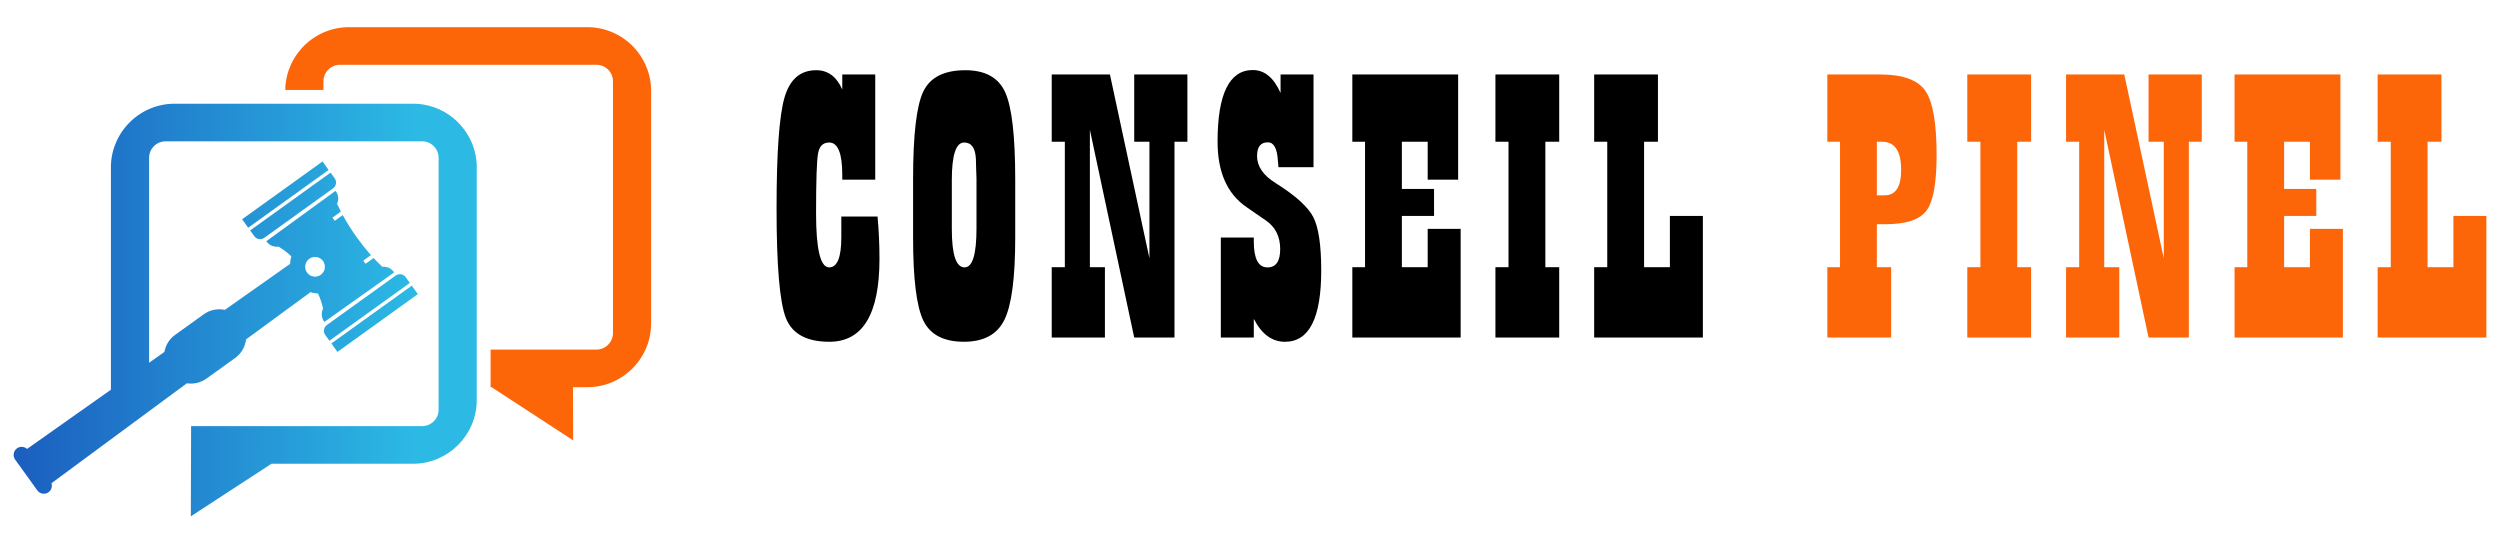 <?xml version="1.0" encoding="utf-8"?>
<!-- Generator: Adobe Illustrator 16.0.0, SVG Export Plug-In . SVG Version: 6.00 Build 0)  -->
<!DOCTYPE svg PUBLIC "-//W3C//DTD SVG 1.1//EN" "http://www.w3.org/Graphics/SVG/1.1/DTD/svg11.dtd">
<svg version="1.1" id="Calque_1" xmlns="http://www.w3.org/2000/svg" xmlns:xlink="http://www.w3.org/1999/xlink" x="0px" y="0px"
	 width="230px" height="50px" viewBox="0 0 230 50" enable-background="new 0 0 230 50" xml:space="preserve">
<g>
	<g>
		<path d="M77.489,8.234V6.851h3.033v9.681h-3.033v-0.443c0-1.986-0.402-2.978-1.206-2.978c-0.555,0-0.895,0.328-1.019,0.984
			c-0.124,0.655-0.186,2.497-0.186,5.522c0,3.322,0.402,4.983,1.205,4.983c0.746,0,1.118-0.922,1.118-2.766v-1.047v-0.868h3.333
			c0.118,1.288,0.178,2.589,0.178,3.899c0,5.084-1.537,7.625-4.61,7.625c-2.092,0-3.426-0.727-3.999-2.182
			c-0.574-1.453-0.859-4.815-0.859-10.088c0-5.106,0.242-8.502,0.727-10.187c0.484-1.685,1.459-2.527,2.925-2.527
			C76.171,6.46,76.969,7.052,77.489,8.234z"/>
		<path d="M84.004,21.869v-5.39c0-4.066,0.313-6.752,0.939-8.059c0.626-1.306,1.915-1.96,3.866-1.96
			c1.832,0,3.055,0.677,3.669,2.031c0.615,1.354,0.923,4.028,0.923,8.023v5.354c0,3.688-0.331,6.205-0.994,7.553
			c-0.662,1.348-1.903,2.021-3.723,2.021c-1.856,0-3.101-0.646-3.732-1.941C84.32,28.207,84.004,25.662,84.004,21.869z
			 M87.568,16.567v4.503c0,2.354,0.39,3.529,1.17,3.529c0.732,0,1.099-1.188,1.099-3.564v-4.627l-0.036-1.045l-0.018-0.728
			c-0.047-1.016-0.408-1.524-1.081-1.524C87.946,13.11,87.568,14.263,87.568,16.567z"/>
		<path d="M109.241,6.851v6.188h-1.188v18.014h-3.705l-4.079-19.113v12.642h1.384v6.471h-4.894v-6.471h1.206V13.039h-1.206V6.851
			h5.355l3.634,16.915V13.039h-1.4V6.851H109.241z"/>
		<path d="M120.844,6.851v8.529h-3.226l-0.055-0.638c-0.071-1.099-0.377-1.649-0.921-1.649c-0.662,0-0.993,0.419-0.993,1.258
			c0,0.958,0.573,1.79,1.72,2.5c1.809,1.135,2.958,2.172,3.449,3.111c0.49,0.94,0.735,2.586,0.735,4.938
			c0,4.361-1.111,6.543-3.333,6.543c-1.194,0-2.151-0.703-2.871-2.109v1.719h-3.033v-9.201h3.033v0.354
			c0,1.596,0.419,2.395,1.258,2.395c0.781,0,1.17-0.563,1.17-1.685c0-1.159-0.443-2.04-1.329-2.642l-1.774-1.224
			c-1.772-1.217-2.658-3.221-2.658-6.011c0-4.397,1.081-6.596,3.243-6.596c1.076,0,1.928,0.704,2.553,2.11V6.851H120.844z"/>
		<path d="M134.149,6.851v9.681h-2.802v-3.493h-2.376v4.344h2.961v2.483h-2.961v4.716h2.376v-3.528h3.033v9.999h-9.966v-6.471h1.17
			V13.039h-1.17V6.851H134.149z"/>
		<path d="M143.447,6.851v6.188h-1.275v11.543h1.275v6.471h-5.868v-6.471h1.204V13.039h-1.204V6.851H143.447z"/>
		<path d="M156.665,19.866v11.187h-10.002v-6.471h1.204V13.039h-1.204V6.851h5.868v6.188h-1.275v11.543h2.374v-4.716H156.665z"/>
		<path fill="#FD6509" d="M173.983,24.582v6.471h-5.869v-6.471h1.168V13.039h-1.168V6.851h4.841c2.08,0,3.468,0.497,4.168,1.49
			c0.695,0.993,1.044,2.967,1.044,5.923c0,2.577-0.309,4.281-0.932,5.115c-0.618,0.833-1.888,1.25-3.804,1.25h-0.761v3.954H173.983z
			 M172.671,13.039v4.929h0.247h0.48c1.004,0,1.506-0.78,1.506-2.34c0-1.726-0.585-2.588-1.755-2.588H172.671z"/>
		<path fill="#FD6509" d="M186.861,6.851v6.188h-1.277v11.543h1.277v6.471h-5.869v-6.471h1.205V13.039h-1.205V6.851H186.861z"/>
		<path fill="#FD6509" d="M202.563,6.851v6.188h-1.19v18.014h-3.705l-4.078-19.113v12.642h1.384v6.471h-4.895v-6.471h1.206V13.039
			h-1.206V6.851h5.355l3.634,16.915V13.039h-1.4V6.851H202.563z"/>
		<path fill="#FD6509" d="M215.317,6.851v9.681h-2.803v-3.493h-2.375v4.344h2.96v2.483h-2.96v4.716h2.375v-3.528h3.032v9.999h-9.966
			v-6.471h1.17V13.039h-1.17V6.851H215.317z"/>
		<path fill="#FD6509" d="M228.745,19.866v11.187h-10.002v-6.471h1.208V13.039h-1.208V6.851h5.872v6.188h-1.279v11.543h2.378v-4.716
			H228.745z"/>
	</g>
	<g>
		<g>
			<linearGradient id="SVGID_1_" gradientUnits="userSpaceOnUse" x1="1.255" y1="28.52" x2="38.443" y2="28.52">
				<stop  offset="0" style="stop-color:#1B5EBF"/>
				<stop  offset="1" style="stop-color:#2CBAE5"/>
			</linearGradient>
			<path fill="url(#SVGID_1_)" d="M43.861,15.216c-0.025-0.786-0.206-1.534-0.514-2.214h0c-0.21-0.465-0.481-0.898-0.8-1.291h0
				c-0.058-0.071-0.118-0.142-0.179-0.21l0,0c-0.03-0.033-0.06-0.066-0.09-0.099l-0.004-0.005c-0.062-0.065-0.125-0.13-0.189-0.193
				l-0.006-0.005c-0.03-0.03-0.061-0.059-0.091-0.087l-0.008-0.008c-0.066-0.061-0.133-0.12-0.201-0.178l-0.008-0.006
				c-0.031-0.026-0.063-0.053-0.095-0.079l-0.01-0.008c-0.069-0.055-0.14-0.109-0.211-0.162l-0.013-0.009
				c-0.031-0.022-0.062-0.045-0.094-0.067l-0.018-0.012c-0.072-0.05-0.145-0.098-0.219-0.145l-0.015-0.009
				c-0.033-0.021-0.065-0.041-0.099-0.06l-0.017-0.011c-0.075-0.044-0.15-0.087-0.227-0.127l-0.024-0.013
				c-0.031-0.016-0.063-0.033-0.094-0.049l-0.023-0.012c-0.078-0.039-0.156-0.076-0.234-0.111l-0.024-0.01
				c-0.033-0.014-0.065-0.028-0.097-0.042l-0.028-0.012c-0.08-0.033-0.159-0.063-0.24-0.093l-0.03-0.01
				c-0.031-0.011-0.062-0.022-0.094-0.033l-0.032-0.011c-0.081-0.027-0.163-0.052-0.245-0.075l-0.035-0.01
				c-0.03-0.008-0.062-0.017-0.092-0.024l-0.036-0.009c-0.083-0.021-0.167-0.04-0.252-0.058l-0.034-0.006
				c-0.032-0.006-0.064-0.013-0.097-0.019l-0.036-0.006c-0.042-0.007-0.085-0.015-0.128-0.021h-0.001
				c-0.042-0.007-0.085-0.012-0.128-0.018L38.71,9.584c-0.032-0.004-0.064-0.008-0.098-0.011L38.576,9.57
				c-0.044-0.004-0.087-0.008-0.131-0.012h0c-0.043-0.003-0.087-0.006-0.13-0.008l-0.009,0l-0.011,0l-0.021-0.001
				c-0.032-0.001-0.064-0.002-0.096-0.003h-0.008l-0.028-0.001h-0.003c-0.044-0.001-0.088-0.002-0.133-0.002h-0.003h-4.079H16.063
				H16.06c-0.044,0-0.089,0-0.133,0.002h-0.004l-0.028,0.001h-0.008c-0.032,0.001-0.064,0.002-0.096,0.003l-0.021,0.001l-0.012,0
				l-0.009,0c-0.043,0.002-0.087,0.005-0.13,0.008h0c-0.043,0.003-0.087,0.007-0.131,0.012l-0.037,0.003
				c-0.032,0.003-0.065,0.007-0.097,0.011l-0.038,0.005C15.273,9.595,15.23,9.6,15.188,9.607h0
				c-0.043,0.006-0.085,0.014-0.128,0.021l-0.037,0.006c-0.032,0.006-0.064,0.012-0.097,0.019l-0.034,0.006
				c-0.084,0.018-0.168,0.037-0.252,0.058l-0.036,0.009c-0.031,0.008-0.062,0.016-0.092,0.024l-0.036,0.01
				c-0.082,0.023-0.164,0.048-0.245,0.075L14.2,9.846c-0.031,0.011-0.062,0.021-0.094,0.033l-0.03,0.01
				c-0.081,0.03-0.161,0.061-0.24,0.093l-0.027,0.012c-0.032,0.014-0.064,0.027-0.097,0.042l-0.024,0.01
				c-0.079,0.036-0.157,0.073-0.235,0.111l-0.023,0.012c-0.032,0.016-0.063,0.033-0.094,0.049l-0.024,0.013
				c-0.076,0.041-0.152,0.083-0.227,0.127l-0.017,0.011c-0.033,0.02-0.066,0.04-0.098,0.06l-0.015,0.009
				c-0.074,0.046-0.147,0.095-0.219,0.145l-0.018,0.012c-0.032,0.022-0.063,0.044-0.094,0.067l-0.013,0.009
				c-0.071,0.053-0.142,0.106-0.211,0.162l-0.01,0.008c-0.032,0.026-0.064,0.053-0.095,0.079l-0.008,0.006
				c-0.068,0.058-0.135,0.117-0.201,0.178l-0.008,0.008c-0.031,0.028-0.061,0.057-0.091,0.087l-0.006,0.005
				c-0.065,0.063-0.128,0.127-0.19,0.193l-0.004,0.005c-0.03,0.033-0.061,0.065-0.09,0.099l0,0c-0.062,0.068-0.121,0.139-0.179,0.21
				h0c-0.319,0.392-0.589,0.825-0.8,1.291h0c-0.308,0.68-0.489,1.428-0.514,2.214h0.003c-0.002,0.062-0.003,0.124-0.003,0.186
				v20.452L2.491,41.3c-0.252-0.229-0.641-0.258-0.928-0.053c-0.331,0.238-0.407,0.704-0.169,1.035l2.038,2.834
				c0.238,0.332,0.703,0.408,1.034,0.17c0.267-0.191,0.369-0.533,0.271-0.832l0.028-0.02l6.061-4.473l0,0l2.895-2.136c0,0,0,0,0,0
				l3.472-2.562c0.31,0.047,0.628,0.034,0.937-0.039c0.305-0.072,0.601-0.203,0.869-0.396l2.632-1.892
				c0.29-0.208,0.521-0.469,0.69-0.759c0.171-0.295,0.28-0.621,0.32-0.957l5.929-4.344c0.109,0.039,0.223,0.068,0.338,0.088
				c0.113,0.02,0.228,0.029,0.343,0.029c0.125,0.258,0.216,0.488,0.29,0.715c0.074,0.23,0.131,0.454,0.184,0.695
				c-0.092,0.182-0.133,0.385-0.12,0.587c0.013,0.202,0.08,0.403,0.206,0.579l0.033,0.047l6.417-4.554l-0.033-0.046
				c-0.124-0.174-0.288-0.303-0.471-0.382c-0.181-0.079-0.381-0.109-0.578-0.087c-0.271-0.252-0.541-0.524-0.806-0.81l-0.743,0.534
				l-0.21-0.292l0.709-0.51c-0.453-0.508-0.892-1.058-1.302-1.628c-0.479-0.667-0.919-1.362-1.296-2.054l-0.734,0.528l-0.211-0.293
				l0.774-0.556c-0.125-0.241-0.241-0.48-0.349-0.717c0.083-0.179,0.118-0.379,0.101-0.575c-0.017-0.199-0.086-0.396-0.212-0.568
				l-0.033-0.046l-6.362,4.63l0.034,0.046c0.128,0.175,0.297,0.303,0.484,0.38s0.394,0.102,0.595,0.073
				c0.211,0.127,0.406,0.251,0.6,0.396c0.191,0.142,0.381,0.303,0.586,0.503c-0.037,0.109-0.064,0.221-0.082,0.334
				c-0.018,0.116-0.026,0.232-0.024,0.349l-6.008,4.234c-0.331-0.067-0.674-0.069-1.008-0.001c-0.33,0.067-0.65,0.203-0.94,0.412
				l-2.632,1.893c-0.269,0.192-0.488,0.431-0.653,0.697c-0.167,0.27-0.28,0.566-0.335,0.875l-1.405,0.993V14.518
				c0-0.834,0.683-1.517,1.517-1.517h4.91h6.242h1.297h6.242h4.91c0.834,0,1.517,0.683,1.517,1.517v11.585v11.585
				c0,0.834-0.683,1.516-1.517,1.516H30.25h-6.242h-6.427L17.557,47.5l7.416-4.834h13.028c3.223,0,5.86-2.639,5.86-5.861V26.104
				V15.401c0-0.062-0.001-0.124-0.003-0.186H43.861z M29.13,23.65c0.495,0.081,0.83,0.547,0.749,1.042
				c-0.081,0.495-0.548,0.83-1.042,0.749c-0.495-0.082-0.83-0.548-0.749-1.042C28.168,23.905,28.635,23.569,29.13,23.65z"/>
			<linearGradient id="SVGID_2_" gradientUnits="userSpaceOnUse" x1="1.255" y1="18.943" x2="38.443" y2="18.943">
				<stop  offset="0" style="stop-color:#1B5EBF"/>
				<stop  offset="1" style="stop-color:#2CBAE5"/>
			</linearGradient>
			<path fill="url(#SVGID_2_)" d="M23.821,21.996c0.166,0.027,0.342-0.009,0.488-0.114l6.335-4.554
				c0.146-0.105,0.236-0.26,0.264-0.426c0.027-0.166-0.009-0.342-0.114-0.488l-0.348-0.485l-0.034-0.046
				c-2.468,1.771-4.932,3.547-7.399,5.317l0.383,0.532C23.5,21.878,23.656,21.968,23.821,21.996z"/>
			<linearGradient id="SVGID_3_" gradientUnits="userSpaceOnUse" x1="1.255" y1="17.902" x2="38.443" y2="17.902">
				<stop  offset="0" style="stop-color:#1B5EBF"/>
				<stop  offset="1" style="stop-color:#2CBAE5"/>
			</linearGradient>
			<polygon fill="url(#SVGID_3_)" points="29.673,14.854 22.274,20.172 22.833,20.951 30.232,15.633 29.707,14.901 			"/>
			<linearGradient id="SVGID_4_" gradientUnits="userSpaceOnUse" x1="1.255" y1="28.286" x2="38.443" y2="28.286">
				<stop  offset="0" style="stop-color:#1B5EBF"/>
				<stop  offset="1" style="stop-color:#2CBAE5"/>
			</linearGradient>
			<path fill="url(#SVGID_4_)" d="M36.896,25.234c-0.166-0.027-0.341,0.009-0.488,0.113L30.073,29.9
				c-0.146,0.105-0.236,0.261-0.263,0.427c-0.027,0.165,0.009,0.341,0.114,0.487l0.382,0.533c2.467-1.771,4.931-3.547,7.399-5.318
				l-0.383-0.532C37.217,25.351,37.062,25.261,36.896,25.234z"/>
			<linearGradient id="SVGID_5_" gradientUnits="userSpaceOnUse" x1="1.255" y1="29.327" x2="38.443" y2="29.327">
				<stop  offset="0" style="stop-color:#1B5EBF"/>
				<stop  offset="1" style="stop-color:#2CBAE5"/>
			</linearGradient>
			<polygon fill="url(#SVGID_5_)" points="38.443,27.057 37.917,26.325 37.884,26.278 30.485,31.596 31.044,32.375 			"/>
		</g>
		<path fill-rule="evenodd" clip-rule="evenodd" fill="#152036" d="M59.388,32.163"/>
		<path fill-rule="evenodd" clip-rule="evenodd" fill="#152036" d="M26.758,5.96"/>
		<path fill-rule="evenodd" clip-rule="evenodd" fill="#152036" d="M27.558,4.669"/>
		<path fill-rule="evenodd" clip-rule="evenodd" fill="#152036" d="M31.66,2.517"/>
		<path fill-rule="evenodd" clip-rule="evenodd" fill="#FD6509" d="M54.485,2.517"/>
		<path fill-rule="evenodd" clip-rule="evenodd" fill="#FD6509" d="M58.588,4.669"/>
		<path fill-rule="evenodd" clip-rule="evenodd" fill="#FD6509" d="M59.388,5.96"/>
		<path fill-rule="evenodd" clip-rule="evenodd" fill="#FD6509" d="M45.229,35.623l7.501,4.89l-0.015-4.89h1.326h0.003
			c2.298,0,4.393-1.36,5.342-3.46c0.18-0.396,0.316-0.815,0.404-1.251c0.063-0.313,0.101-0.635,0.111-0.963h-0.003
			c0.002-0.063,0.003-0.123,0.003-0.186V19.062V8.36c0-0.062-0.001-0.124-0.003-0.186h0.003c-0.025-0.786-0.207-1.534-0.514-2.214
			c-0.21-0.465-0.48-0.899-0.8-1.291c-0.058-0.072-0.118-0.142-0.179-0.21l-0.001-0.001l-0.09-0.099l-0.004-0.004
			c-0.062-0.066-0.125-0.13-0.19-0.193l-0.006-0.005L58.026,4.07l-0.008-0.007c-0.065-0.061-0.132-0.12-0.201-0.178L57.81,3.878
			l-0.096-0.079l-0.01-0.008c-0.069-0.055-0.139-0.109-0.211-0.162L57.48,3.62l-0.094-0.067l-0.017-0.012
			c-0.072-0.05-0.145-0.098-0.219-0.145l-0.015-0.009l-0.098-0.061l-0.018-0.01c-0.074-0.044-0.15-0.087-0.227-0.128l-0.023-0.012
			l-0.094-0.049l-0.023-0.012c-0.077-0.039-0.156-0.076-0.235-0.111l-0.023-0.01l-0.097-0.042l-0.028-0.011
			c-0.079-0.033-0.159-0.064-0.24-0.093l-0.03-0.011l-0.094-0.032l-0.032-0.011c-0.081-0.026-0.163-0.052-0.245-0.075l-0.035-0.01
			L55.5,2.684l-0.037-0.009c-0.083-0.021-0.167-0.04-0.252-0.057l-0.034-0.007l-0.096-0.018l-0.037-0.007l-0.128-0.021h0
			l-0.128-0.018L54.75,2.542l-0.097-0.011l-0.037-0.004l-0.131-0.011l-0.131-0.008l-0.009,0l-0.011,0l-0.021-0.001l-0.096-0.004
			H54.21l-0.029-0.001h-0.003L54.045,2.5h-0.003H36.182h-4.079h-0.003l-0.133,0.001h-0.003l-0.029,0.001h-0.008l-0.096,0.004
			l-0.021,0.001l-0.012,0l-0.008,0L31.66,2.517l-0.131,0.011l-0.036,0.004l-0.098,0.011l-0.038,0.005l-0.128,0.018h0L31.1,2.586
			l-0.037,0.007l-0.097,0.018l-0.034,0.007c-0.084,0.017-0.168,0.036-0.251,0.057l-0.037,0.009l-0.092,0.025l-0.036,0.01
			c-0.083,0.023-0.164,0.048-0.245,0.075l-0.032,0.011l-0.094,0.032l-0.03,0.011c-0.081,0.029-0.161,0.061-0.24,0.093l-0.028,0.011
			l-0.096,0.042l-0.024,0.01c-0.08,0.036-0.158,0.072-0.235,0.111l-0.023,0.012l-0.094,0.049l-0.023,0.012
			c-0.077,0.041-0.152,0.083-0.227,0.128l-0.018,0.01l-0.098,0.061l-0.015,0.009c-0.075,0.046-0.147,0.095-0.219,0.145l-0.018,0.012
			L28.666,3.62l-0.013,0.009c-0.071,0.052-0.142,0.106-0.21,0.162l-0.011,0.008l-0.095,0.079l-0.007,0.006
			c-0.068,0.058-0.136,0.117-0.201,0.178L28.119,4.07l-0.091,0.087l-0.006,0.005c-0.065,0.063-0.128,0.127-0.19,0.193L27.828,4.36
			l-0.09,0.099l0,0.001c-0.062,0.068-0.121,0.138-0.179,0.21c-0.319,0.392-0.589,0.825-0.8,1.291
			c-0.308,0.68-0.489,1.428-0.514,2.214h0.003c-0.001,0.033-0.002,0.065-0.002,0.097h3.511V7.477c0-0.834,0.683-1.517,1.517-1.517
			h4.91h6.242h1.298h6.241h4.911c0.834,0,1.517,0.683,1.517,1.517v11.585v11.584c0,0.047-0.002,0.092-0.006,0.139
			c-0.07,0.77-0.723,1.378-1.51,1.378h-2.351h-2.56h-3.867h-0.964v3.46H45.229z"/>
		<path fill-rule="evenodd" clip-rule="evenodd" fill="#152036" d="M31.66,35.607"/>
	</g>
</g>
</svg>
